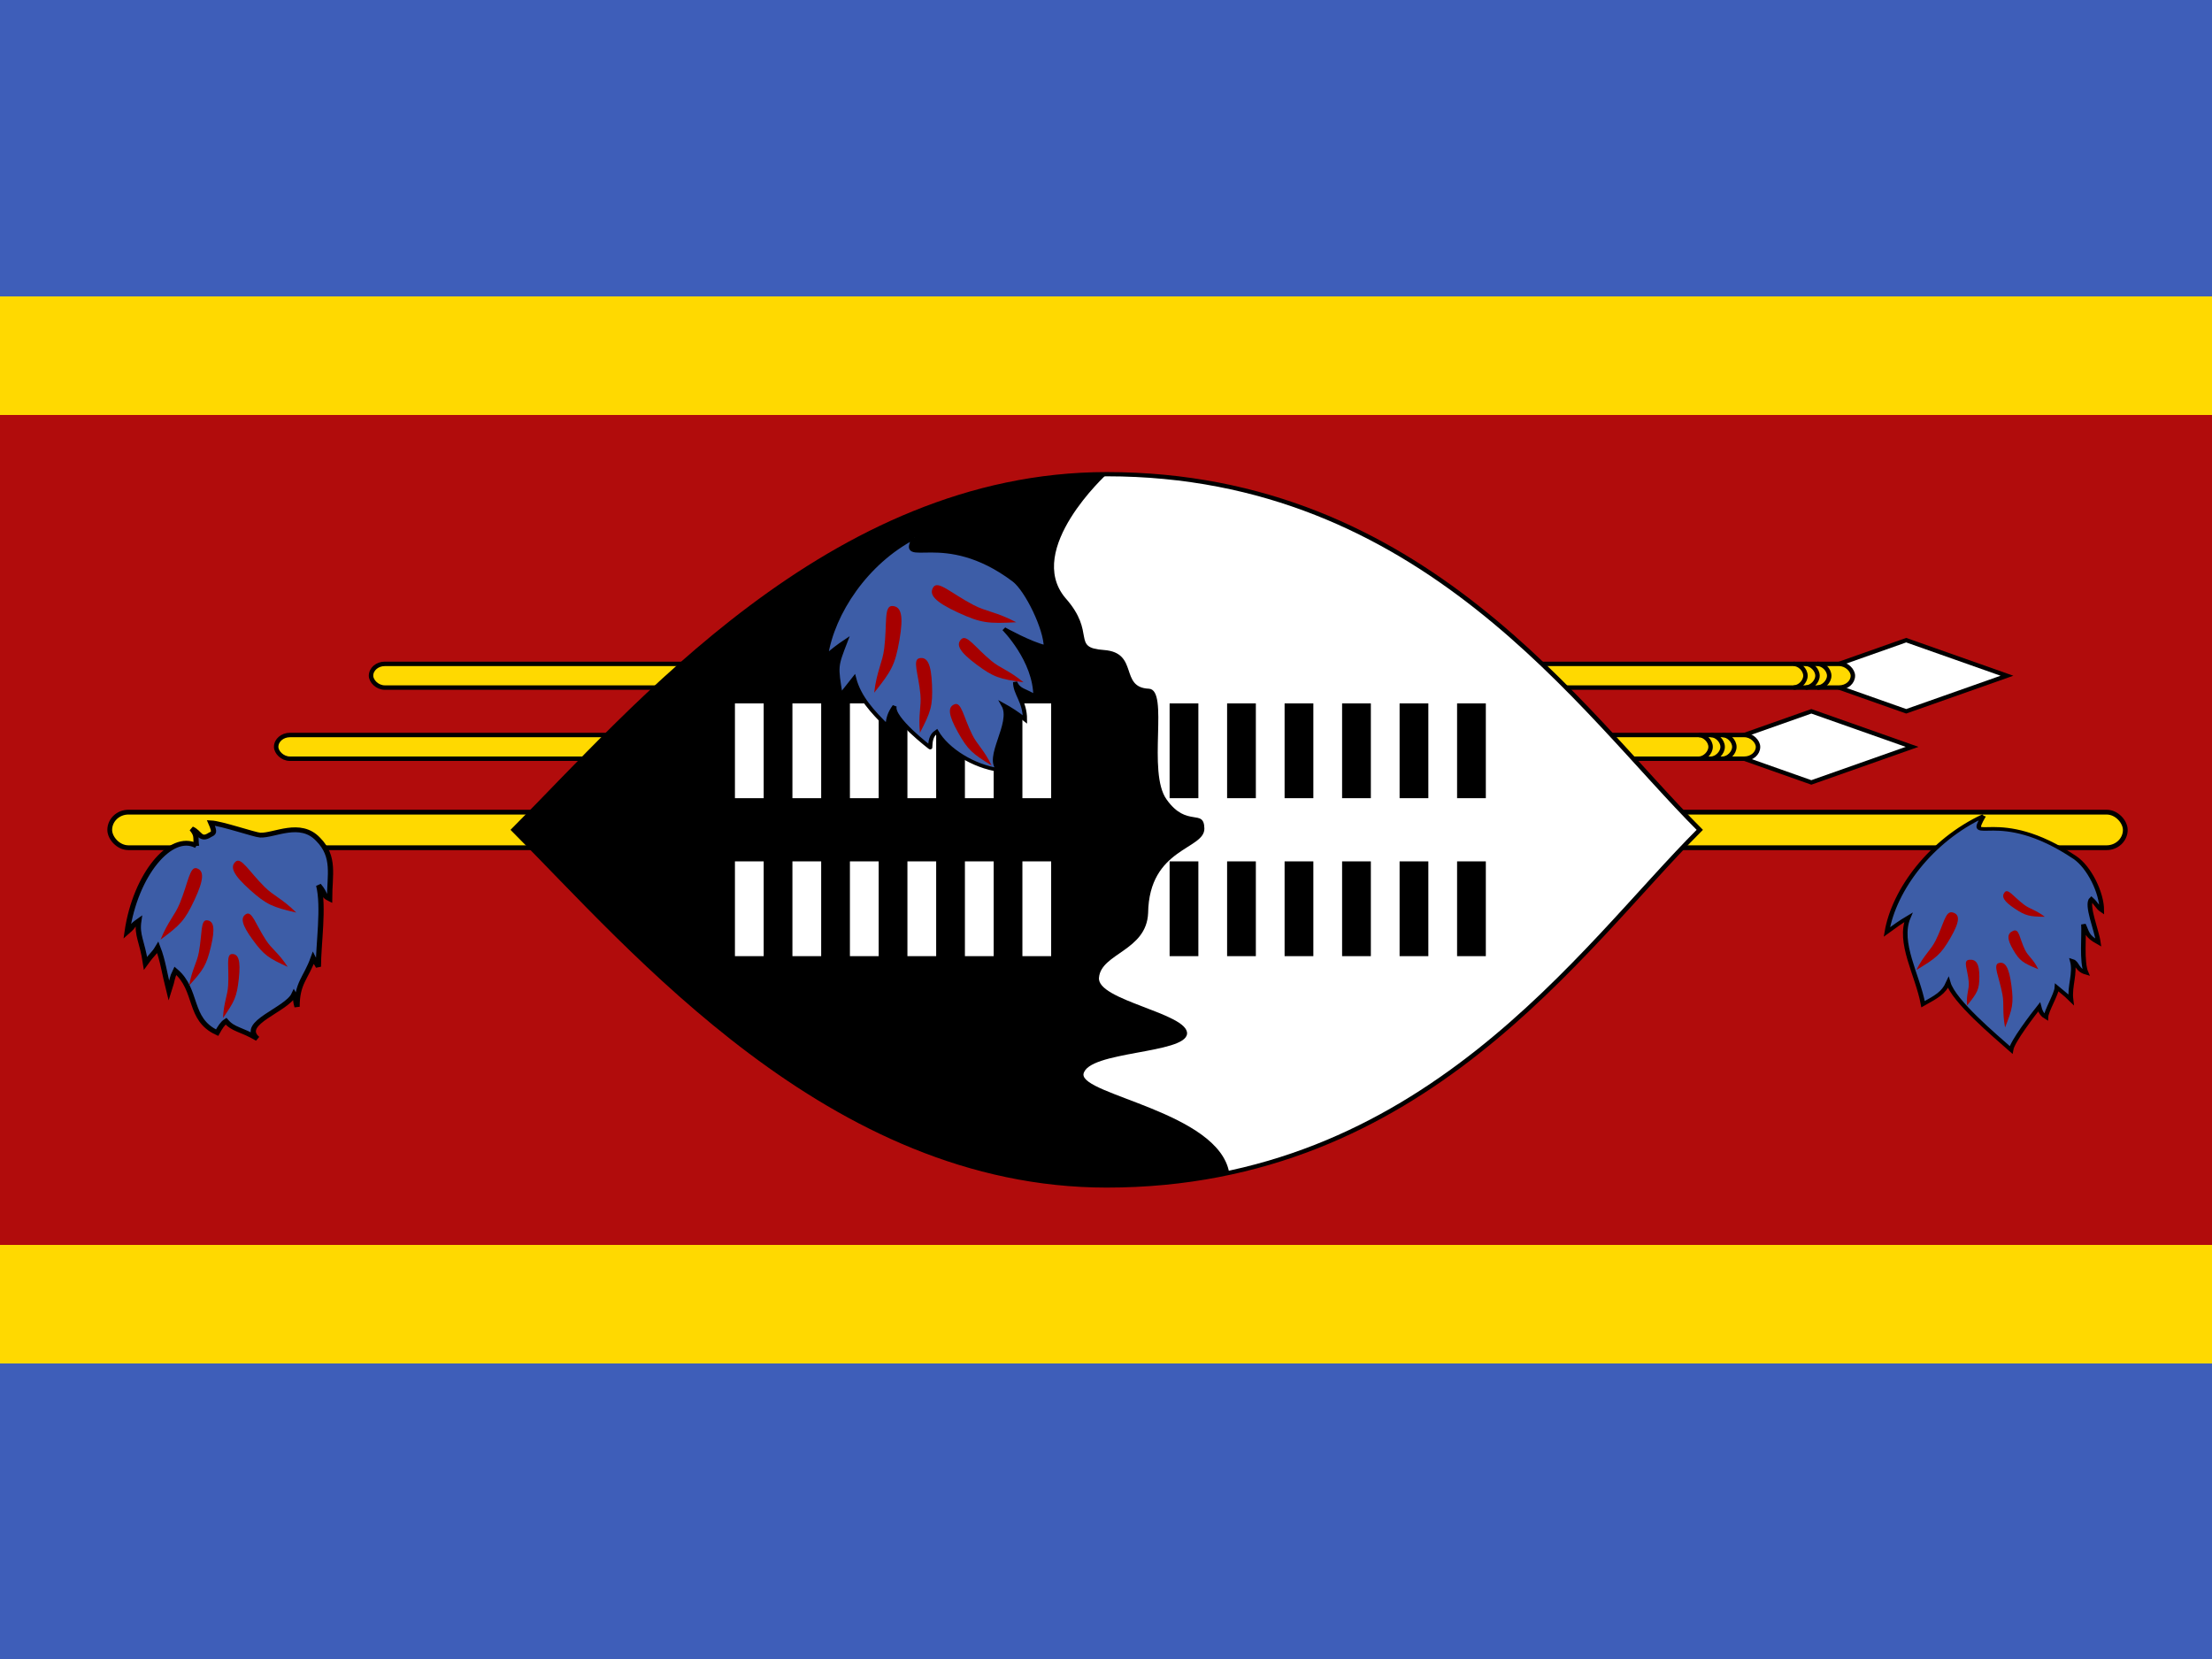 <svg height="480" width="640" xmlns="http://www.w3.org/2000/svg" xmlns:xlink="http://www.w3.org/1999/xlink"><rect width="100%" height="100%" fill="#333333" stroke="none"/><clipPath id="a"><path d="m-85.333-0h682.67v512h-682.67z"/></clipPath><g clip-path="url(#a)" transform="matrix(.938 0 0 .938 80 0)"><g fill-rule="evenodd"><path d="m-128-0h768v512h-768z" fill="#3e5eb9"/><path d="m-128 91.429h768v329.14h-768z" fill="#ffd900"/><path d="m-128 128h768v256h-768z" fill="#b10c0c"/><rect fill="#ffd900" height="10.971" rx="5.767" ry="5.851" stroke="#000" stroke-width="1.474" width="621.71" x="-51.439" y="250.51"/></g><g stroke="#000" transform="matrix(1.032 0 0 1.032 -757.03 -25.6)"><path d="m-106.3 265.75-88.583 35.433 88.583 35.433 88.582-35.433z" fill="#fff" fill-rule="evenodd" stroke-width="4.175" transform="matrix(.34 0 0 .3 1256.8 136.42)"/><rect fill="#ffd900" fill-rule="evenodd" height="7.087" rx="4.108" ry="3.78" stroke-width="1.333" width="442.91" x="761.81" y="223.23"/><g fill="none" stroke-width="2.667"><path d="m1224.4 279.92c-3.54 0-7.09-3.544-7.09-7.087s3.55-7.087 7.09-7.087" transform="matrix(-.5 0 0 .5 1806.3 90.354)"/><path d="m1224.4 279.92c-3.54 0-7.09-3.544-7.09-7.087s3.55-7.087 7.09-7.087" transform="matrix(-.5 0 0 .5 1802.8 90.354)"/><path d="m1224.4 279.92c-3.54 0-7.09-3.544-7.09-7.087s3.55-7.087 7.09-7.087" transform="matrix(-.5 0 0 .5 1799.2 90.355)"/></g></g><g stroke="#000" transform="matrix(1.032 0 0 1.032 -786.29 -3.657)"><path d="m-106.3 265.75-88.583 35.433 88.583 35.433 88.582-35.433z" fill="#fff" fill-rule="evenodd" stroke-width="4.175" transform="matrix(.34 0 0 .3 1256.8 136.42)"/><rect fill="#ffd900" fill-rule="evenodd" height="7.087" rx="4.108" ry="3.78" stroke-width="1.333" width="442.91" x="761.81" y="223.23"/><g fill="none" stroke-width="2.667"><path d="m1224.4 279.92c-3.54 0-7.09-3.544-7.09-7.087s3.55-7.087 7.09-7.087" transform="matrix(-.5 0 0 .5 1806.3 90.354)"/><path d="m1224.4 279.92c-3.54 0-7.09-3.544-7.09-7.087s3.55-7.087 7.09-7.087" transform="matrix(-.5 0 0 .5 1802.8 90.354)"/><path d="m1224.4 279.92c-3.54 0-7.09-3.544-7.09-7.087s3.55-7.087 7.09-7.087" transform="matrix(-.5 0 0 .5 1799.2 90.355)"/></g></g><g fill-rule="evenodd"><g transform="matrix(.483 0 0 .485 228.79 259.6)"><path d="m338.07-.416c-5.571 12.442 4.275-4.138 28.299 16.691 4.452 3.87 8.342 14.09 8.342 21.177-1.13-.975-1.969-3.144-3.214-4.552-1.743 2.253 1.664 12.577 2.162 17.457-3.756-2.711-3.394-3.994-4.642-7.324.249 4.026-.645 15.116.849 19.386-2.96-1.09-2.764-4.163-4.31-4.78 1.052 4.834-.916 10.094-.394 15.528-1.73-2.208-3.573-3.938-4.376-4.829-.135 2.588-3.327 9.388-3.4 11.835-1.468-1.144-1.866-2.926-2.111-4.127-1.824 2.955-8.308 13.872-8.724 17.202-4.996-5.689-17.793-19.545-19.459-26.899-1.473 4.175-3.604 5.583-7.817 8.632-1.665-11.656-7.891-24.756-4.561-34.747-2.359 1.804-4.302 3.608-6.66 5.828 2.234-16.88 13.628-36.674 30.016-46.477z" fill="#3d5da7" stroke="#000" stroke-width="1.067pt" transform="matrix(2.059 0 0 1.589 -79.541 -15.739)"/><g fill="#a70000" stroke-width="1pt"><path d="m273.5 33.156c-19.565.663-27.155-1.665-39.755-1.249-22.163.709-38.09 4.409-38.09-.416 0-4.826 8.006-7.077 30.181-7.077 22.174 0 27.682 1.419 47.664 8.742z" transform="matrix(-.277 .476 -.981 -.259 681.83 -39.928)"/><path d="m273.5 33.156c-19.565.663-27.155-1.665-39.755-1.249-22.163.709-38.09 4.409-38.09-.416 0-4.826 8.006-7.077 30.181-7.077 22.174 0 27.682 1.419 47.664 8.742z" transform="matrix(.001 .372 -.905 .083 635.67 -.247)"/><path d="m273.5 33.156c-19.565.663-27.155-1.665-39.755-1.249-22.163.709-38.09 4.409-38.09-.416 0-4.826 8.006-7.077 30.181-7.077 22.174 0 27.682 1.419 47.664 8.742z" transform="matrix(.069 .522 -.839 .216 639.17 -31.725)"/><path d="m273.5 33.156c-19.565.663-27.155-1.665-39.755-1.249-22.163.709-38.09 4.409-38.09-.416 0-4.826 8.006-7.077 30.181-7.077 22.174 0 27.682 1.419 47.664 8.742z" transform="matrix(.32 .212 .452 -.56 553.09 8.395)"/><path d="m273.5 33.156c-19.565.663-27.155-1.665-39.755-1.249-22.163.709-38.09 4.409-38.09-.416 0-4.826 8.006-7.077 30.181-7.077 22.174 0 27.682 1.419 47.664 8.742z" transform="matrix(.188 .321 .808 -.338 573.21 4.559)"/></g></g><g transform="matrix(.473 0 0 .484 -242.14 255.81)"><path d="m329.6 20.703c-.272-2.662.253-2.981-1.258-4.989 2.2.997 2.284 3.649 4.959 1.767.983-.551 1.411-.569.217-3.526 2.79.14 11.927 3.535 13.39 3.614 3.842.191 10.855-4.373 15.723 1.239 4.672 5.117 3.112 10.429 3.112 17.516-1.877-.975-.973-1.455-2.965-3.989 1.494 6.195-.08 17.364-.08 23.934-.767-1.584-.654-.896-1.404-2.537-1.992 5.997-4.38 7.231-4.38 14.318-.719-2.779-.025-2.192-.825-3.654-1.936 4.552-14.925 8.444-9.92 13.033-4.518-2.87-6.499-2.569-8.548-5.15-.882.617-1.584 1.785-2.404 3.387-7.943-3.96-5.103-12.501-11.326-18.206-1.077 2.392-.586 2.045-1.75 5.938-1.26-5.408-1.604-8.844-3.021-12.819-1.223 2.204-1.113 1.359-3.333 4.689-.918-6.587-2.413-8.142-1.822-12.501-2.359 1.804-.815 1.073-3.173 3.293 2.234-16.88 11.884-29.352 18.808-25.358z" fill="#3d5da7" stroke="#000" stroke-width="1.067pt" transform="matrix(2.403 0 0 2.167 -332.33 -34.376)"/><g fill="#a70000" stroke-width="1pt"><path d="m273.5 33.156c-19.565.663-27.155-1.665-39.755-1.249-22.163.709-38.09 4.409-38.09-.416 0-4.826 8.006-7.077 30.181-7.077 22.174 0 27.682 1.419 47.664 8.742z" transform="matrix(-.284 .591 -.977 -.337 546.38 -80.159)"/><path d="m273.5 33.156c-19.565.663-27.155-1.665-39.755-1.249-22.163.709-38.09 4.409-38.09-.416 0-4.826 8.006-7.077 30.181-7.077 22.174 0 27.682 1.419 47.664 8.742z" transform="matrix(-.131 .536 -.908 -.097 520.88 -43.839)"/><path d="m273.5 33.156c-19.565.663-27.155-1.665-39.755-1.249-22.163.709-38.09 4.409-38.09-.416 0-4.826 8.006-7.077 30.181-7.077 22.174 0 27.682 1.419 47.664 8.742z" transform="matrix(-.058 .524 -.866 .01 521.59 -23.375)"/><path d="m273.5 33.156c-19.565.663-27.155-1.665-39.755-1.249-22.163.709-38.09 4.409-38.09-.416 0-4.826 8.006-7.077 30.181-7.077 22.174 0 27.682 1.419 47.664 8.742z" transform="matrix(.493 .431 .767 -.693 364.56 -41.836)"/><path d="m273.5 33.156c-19.565.663-27.155-1.665-39.755-1.249-22.163.709-38.09 4.409-38.09-.416 0-4.826 8.006-7.077 30.181-7.077 22.174 0 27.682 1.419 47.664 8.742z" transform="matrix(.331 .442 .797 -.446 402.27 -18.441)"/></g></g><g transform="matrix(1.032 0 0 1.032 -128 0)"><path d="m637.8 230.32c-53.15 59.05-124.02 177.16-265.75 177.16-124.02 0-212.6-118.11-265.75-177.16 53.15-59.06 141.73-177.17 265.75-177.17 141.73 0 212.6 118.11 265.75 177.17z" fill="#fff" stroke="#000" stroke-width="2.108" transform="matrix(.667 0 0 .6 124.02 109.84)"/><g stroke-width="1pt"><path d="m353.5 114.78c14.14 17.671 2.333 24.795 17.3 25.955 15.784 1.288 6.837 18.672 20.114 19.276 9.282.45-.927 41.652 8.009 55.247 9.102 14.174 16.725 4.153 16.885 14.393.158 10.59-24.773 9.522-25.21 42.146-.731 18.8-21.039 20.004-22.008 32.101-1.205 11.378 40.008 17.766 39.459 27.952-.565 10.155-44.501 8.565-46.414 20.146-.981 10.402 60.359 18.928 65.291 49.013-9.153 3.326-35.194 6.457-54.877 6.474-124.01.11-212.6-118.11-265.75-177.16 53.15-59.06 141.73-177.17 265.75-177.17 0 0-36.813 37.374-18.549 61.627z" transform="matrix(.667 0 0 .6 124.02 109.84)"/><g fill="#fff" transform="matrix(.485 0 0 .533 183.72 210.24)"><path d="m159.45 0h17.717v53.15h-17.717z"/><path d="m159.45 88.583h17.717v53.15h-17.717z"/><path d="m194.88 0h17.717v53.15h-17.717z"/><path d="m194.88 88.583h17.717v53.15h-17.717z"/><path d="m230.31-0h17.717v53.15h-17.717z"/><path d="m230.31 88.583h17.717v53.15h-17.717z"/><path d="m265.75 0h17.717v53.15h-17.717z"/><path d="m265.75 88.583h17.717v53.15h-17.717z"/><path d="m301.18-0h17.717v53.15h-17.717z"/><path d="m301.18 88.583h17.717v53.15h-17.717z"/><path d="m336.61 0h17.717v53.15h-17.717z"/><path d="m336.61 88.583h17.717v53.15h-17.717z"/></g><g transform="matrix(.485 0 0 .533 313.64 210.24)"><path d="m159.45 0h17.717v53.15h-17.717z"/><path d="m159.45 88.583h17.717v53.15h-17.717z"/><path d="m194.88 0h17.717v53.15h-17.717z"/><path d="m194.88 88.583h17.717v53.15h-17.717z"/><path d="m230.31-0h17.717v53.15h-17.717z"/><path d="m230.31 88.583h17.717v53.15h-17.717z"/><path d="m265.75 0h17.717v53.15h-17.717z"/><path d="m265.75 88.583h17.717v53.15h-17.717z"/><path d="m301.18-0h17.717v53.15h-17.717z"/><path d="m301.18 88.583h17.717v53.15h-17.717z"/><path d="m336.61 0h17.717v53.15h-17.717z"/><path d="m336.61 88.583h17.717v53.15h-17.717z"/></g></g></g><g transform="matrix(.544 0 0 .533 19.257 165.99)"><path d="m338.07-.416c-5.571 12.442 9.754-4.138 33.778 16.691 4.452 3.87 10.833 19.159 10.833 26.245-5.115-1.256-14.173-7.087-14.173-7.087s10.63 12.295 10.63 26.468c-3.756-2.711-5.635-2.304-6.883-5.635 0 4.589 3.34 7.513 3.34 14.599-2.711-2.498-5.006-4.163-7.3-5.625 3.543 7.087-6.457 20.834-1.452 25.423-8.752-1.462-17.707-7.919-21.25-15.006-1.878 1.462-2.082 3.756-2.155 6.203.276.264-13.322-11.656-12.073-16.235-1.824 2.955-2.081 4.579-2.497 7.909-4.996-5.689-9.574-11.378-11.24-18.733-2.22 3.33-2.359 3.33-4.579 6.66-1.665-11.656-1.665-11.24 1.665-21.23-2.359 1.804-4.302 3.608-6.66 5.828 2.234-16.88 13.628-36.674 30.016-46.477z" fill="#3d5da7" stroke="#000" stroke-width="1.067pt" transform="matrix(1.671 0 0 1.478 -238.63 .199)"/><g fill="#a70000" stroke-width="1pt"><path d="m273.5 33.156c-19.565.663-27.155-1.665-39.755-1.249-22.163.709-38.09 4.409-38.09-.416 0-4.826 8.006-7.077 30.181-7.077 22.174 0 27.682 1.419 47.664 8.742z" transform="matrix(-.111 .646 -1.032 -.055 368.06 -85.394)"/><path d="m273.5 33.156c-19.565.663-27.155-1.665-39.755-1.249-22.163.709-38.09 4.409-38.09-.416 0-4.826 8.006-7.077 30.181-7.077 22.174 0 27.682 1.419 47.664 8.742z" transform="matrix(.021 .552 -.9 .156 353.52 -43.459)"/><path d="m273.5 33.156c-19.565.663-27.155-1.665-39.755-1.249-22.163.709-38.09 4.409-38.09-.416 0-4.826 8.006-7.077 30.181-7.077 22.174 0 27.682 1.419 47.664 8.742z" transform="matrix(.253 .462 .804 -.321 274.24 15.866)"/><path d="m273.5 33.156c-19.565.663-27.155-1.665-39.755-1.249-22.163.709-38.09 4.409-38.09-.416 0-4.826 8.006-7.077 30.181-7.077 22.174 0 27.682 1.419 47.664 8.742z" transform="matrix(.593 .279 .546 -.877 203.78 1.463)"/><path d="m273.5 33.156c-19.565.663-27.155-1.665-39.755-1.249-22.163.709-38.09 4.409-38.09-.416 0-4.826 8.006-7.077 30.181-7.077 22.174 0 27.682 1.419 47.664 8.742z" transform="matrix(.44 .334 .644 -.648 246.48 13.583)"/></g></g></g></g></svg>